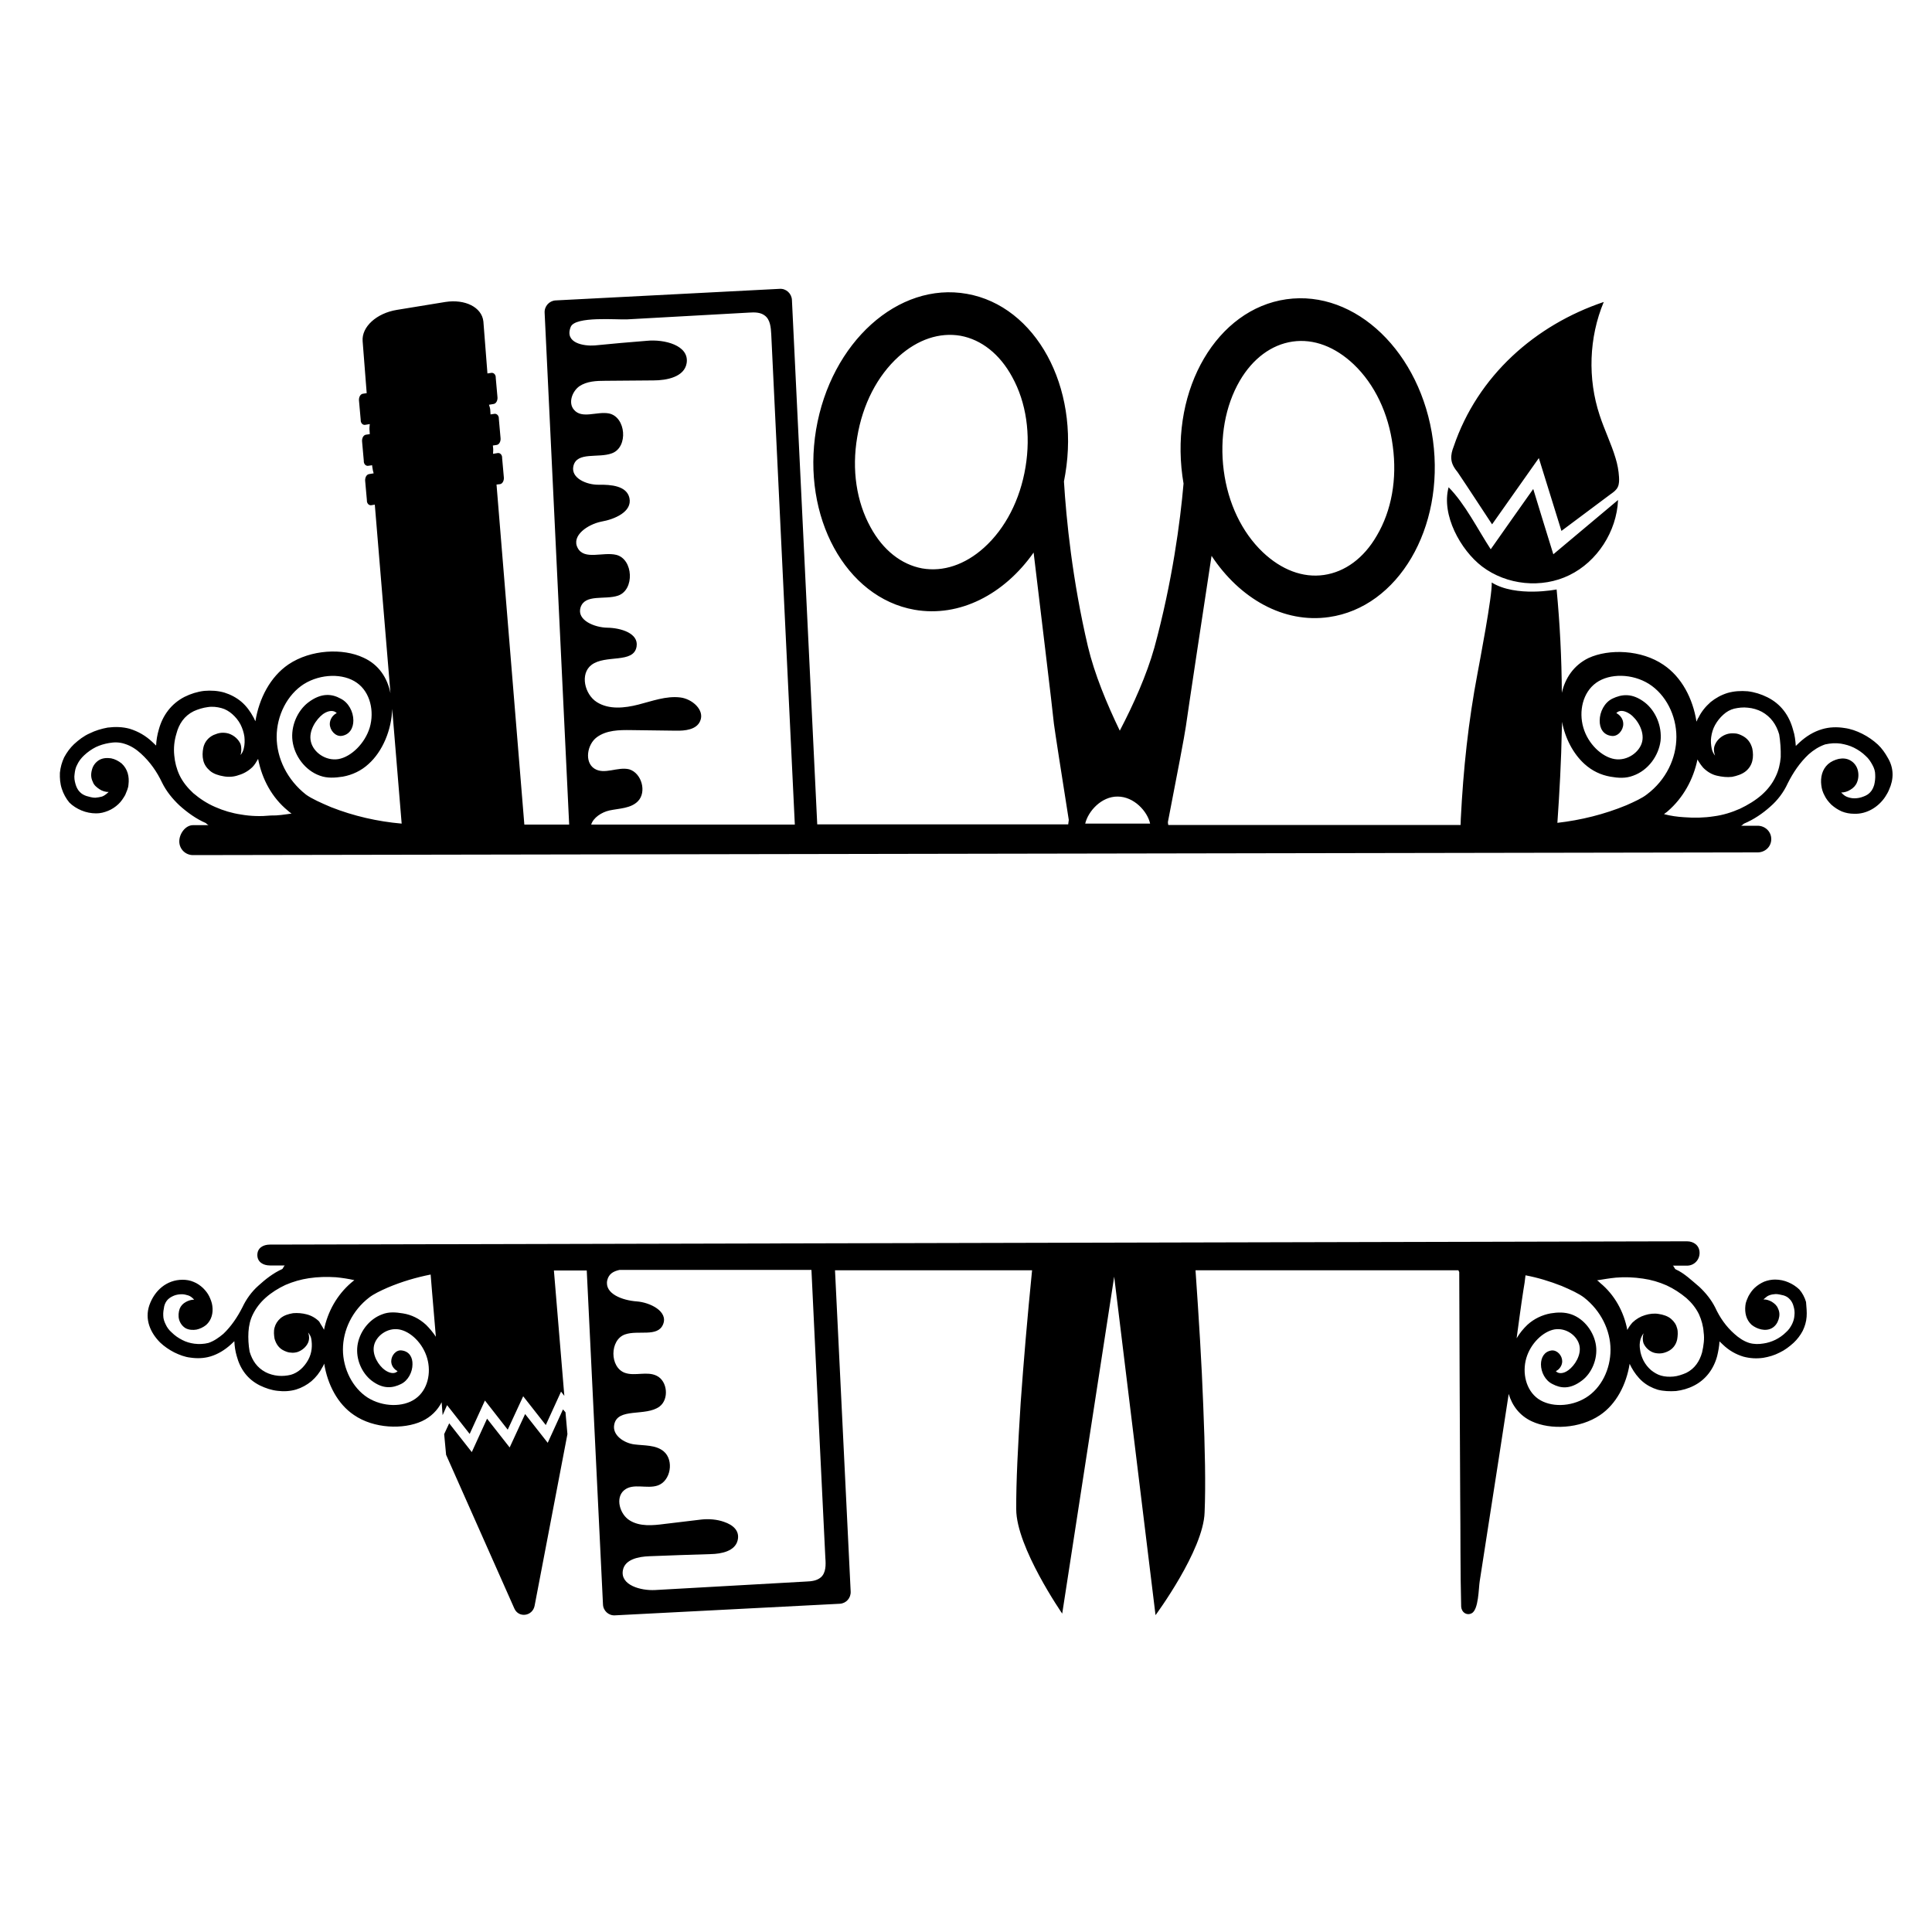<?xml version="1.0" encoding="utf-8"?>
<!-- Generator: Adobe Illustrator 23.0.1, SVG Export Plug-In . SVG Version: 6.00 Build 0)  -->
<svg version="1.1" id="Layer_1" xmlns="http://www.w3.org/2000/svg" xmlns:xlink="http://www.w3.org/1999/xlink" x="0px" y="0px"
	 width="1000px" height="1000px" viewBox="0 0 1000 1000" style="enable-background:new 0 0 1000 1000;" xml:space="preserve">
<g>
	<path d="M751.2,237.6c-0.2-2.2,0.4-4.4,1.2-6.4c12.4-36.7,42.3-63,77.7-74.9c-7.7,18.4-8.4,39.8-2.1,58.7c2.4,7.4,6,14.7,8.2,22.1
		c1,3.2,1.6,6.5,1.8,9.8c0.1,1.7,0.1,3.6-0.6,5.1c-0.7,1.6-2.2,2.7-3.5,3.6c-8.6,6.4-17.1,12.8-25.7,19.2
		c-3.9-12.6-7.8-25.1-11.7-37.7c-8.1,11.4-16.1,22.9-24.2,34.3c-5.9-8.9-11.7-17.9-17.7-26.8C752.9,242.5,751.4,240.3,751.2,237.6z
		 M767.1,293.2c12.8,9.7,30.9,11.5,45.2,4.5c14.4-7,24.5-22.6,25.2-38.9c-11.2,9.4-22.3,18.7-33.5,28.1c-3.5-11.3-7-22.6-10.4-33.8
		c-7.3,10.4-14.7,20.7-22,31.2c-6.8-10.4-13.2-23.4-21.8-32.1C745.9,266.5,756,284.7,767.1,293.2z M977.8,408.7
		c-0.5,1.3-1.3,2.6-2,3.7c-3.5,5.3-9.6,9.1-16.2,8.8c-2.1,0-4.3-0.4-6.3-1.2c-2-0.9-3.7-2-5.4-3.5c-1.5-1.5-2.7-3-3.5-4.7
		c-0.9-1.6-1.5-3.5-1.7-5.4c-0.5-4,0.4-8.1,3.5-10.9c1.6-1.4,3.5-2.2,5.5-2.7c2-0.4,4.3-0.3,6.2,0.9c1.9,1.1,3.2,3,3.7,5
		c0.5,2,0.4,4.3-0.4,6.2c-0.6,1.6-1.9,3-3.5,3.9c-1.4,0.9-3.1,1.4-4.7,1.4l0.5,0.5c0.9,0.9,1.7,1.5,2.9,1.9s2.2,0.6,3.5,0.6
		c1.6,0,3.1-0.3,4.6-0.9c1.4-0.5,2.6-1.2,3.5-2.2c1.1-1.1,1.7-2.6,2.1-3.9c0.4-1.7,0.6-3.5,0.5-5.2c0-1.7-0.5-3.4-1.4-5
		c-0.9-1.7-2-3.4-3.5-4.7c-1.7-1.7-3.9-3.2-6.1-4.3s-4.5-1.7-6.8-2.1c-2.7-0.4-5.4-0.2-8.1,0.4c-3.2,1.1-6,2.9-8.5,5.1
		c-4.6,4.3-8.1,9.5-10.9,15.1c-2.1,4.6-5.2,8.7-9,12c-4,3.6-8.6,6.7-13.6,8.8c-0.5,0.3-1.1,1.1-1.6,1.1h8.6c3.9,0,7.1,3,7.1,6.9
		c0,4-3.2,6.9-7.1,6.9l-809.8,1.4c-3.9,0-7.1-3.1-7.1-7.1c0-4,3.2-8.4,7.1-8.4h8.2c-0.5,0-1.1-0.7-1.6-1.1
		c-4.9-2.1-9.6-5.5-13.6-9.1c-3.6-3.4-6.8-7.3-9-11.8c-2.7-5.7-6.2-10.7-10.9-15c-2.4-2.2-5.2-4.1-8.5-5.1c-2.7-0.9-5.4-0.9-8.1-0.4
		c-2.4,0.4-4.7,1.1-6.8,2.1c-2.2,1.1-4.3,2.6-6.1,4.3c-1.5,1.4-2.7,3-3.5,4.7c-0.9,1.6-1.2,3.2-1.4,5c-0.3,1.7,0,3.5,0.5,5.2
		c0.4,1.4,1.1,2.9,2.1,3.9c1,1.1,2.1,1.7,3.5,2.2c1.5,0.4,3,0.9,4.6,0.9c1.2-0.1,2.4-0.3,3.5-0.6c1.1-0.4,2-1.1,2.9-1.9
		c0.1-0.1,0.4-0.3,0.5-0.5c-1.5,0.1-3.4-0.5-4.7-1.4c-1.5-1-2.9-2.1-3.5-3.9c-1-2-1-4.1-0.4-6.2c0.5-2.1,1.9-3.9,3.7-5
		c1.9-1.1,4.1-1.2,6.2-0.9c2,0.4,3.9,1.4,5.5,2.7c3.1,2.9,4,6.8,3.5,10.9c-0.1,1.9-1,3.6-1.7,5.4c-1,1.7-2.1,3.4-3.5,4.7
		c-1.6,1.5-3.4,2.7-5.4,3.5S52,421,49.8,421c-2.6,0-5.2-0.5-7.6-1.5c-2.4-1-4.6-2.4-6.3-4.1c-1.7-2-3.1-4.6-3.9-7.1
		c-0.9-2.7-1.1-5.5-1-8.3c0.3-2.9,1-5.4,2.2-8c1.4-2.6,3.1-4.9,5.1-6.8c2.4-2.2,5.1-4.3,8.1-5.6c3-1.5,6.1-2.4,9.3-3
		c3.9-0.5,7.7-0.4,11.4,0.6c4.5,1.4,8.3,3.6,11.7,6.8c0.6,0.5,1.4,1.4,2,1.9c0.1-2.7,0.6-5.6,1.4-8.3c2-7.4,6.5-13.4,13.3-16.9
		c3.2-1.6,6.7-2.7,10.2-3.1c3.5-0.3,7.1-0.1,10.5,0.9c3.2,1,6.2,2.6,8.7,4.7c2.6,2.2,4.7,5.1,6.3,8.1c0.4,0.6,0.6,1.4,1,2
		c1.9-11.8,7.7-23,17.1-29.4c11.6-7.8,28.2-8.5,38.8-3.5c8,3.6,12.4,10.5,14,18.4l-8.1-97.6l-1.8,0.3c-1.3,0.2-2.4-1-2.3-2.6
		l-0.9-10.1c-0.1-1.6,0.7-3.2,2-3.4l2.4-0.4c-0.3-0.9-0.5-2-0.7-3.3l-0.1-0.9l-2,0.3c-1.3,0.2-2.4-1-2.3-2.6l-0.9-10.1
		c-0.1-1.6,0.7-3.2,2-3.4l2-0.3l-0.1-1.6c-0.2-1.3,0-2.6,0.1-3.6l-2.4,0.4c-1.3,0.2-2.4-1-2.3-2.6l-0.9-10.1c-0.1-1.6,0.7-3.2,2-3.4
		l2-0.3l-2.1-26.9c-0.6-7.4,7.2-14.5,17.7-16.2l25.1-4.1c10.2-1.6,18.9,2.7,19.7,10.1l2.1,26.9l2-0.3c1.3-0.2,2.4,1,2.3,2.6
		l0.9,10.1c0.1,1.6-0.7,3.2-2,3.4l-2.4,0.4c0.3,0.9,0.7,2,0.7,3.4l0.1,1.6l2-0.3c1.3-0.2,2.4,1,2.3,2.6l0.9,10.1
		c0.1,1.6-0.7,3.2-2,3.4l-2,0.3l0.1,0.9c0.2,1.3,0,2.4,0,3.4l2.4-0.4c1.3-0.2,2.4,1,2.3,2.6l0.9,10.1c0.1,1.6-0.7,3.2-2,3.4
		l-1.8,0.2l14.4,176h13.5h9.7l-12.7-264.9c-0.2-3.4,2.4-6.2,5.6-6.4l116.1-6c3.3-0.2,6.1,2.4,6.3,5.7l13.1,271.5h129.9
		c0.1-0.7,0.2-1.7,0.3-2.3c-3.6-22.7-7.2-45.9-7.7-49.8c-0.6-6.6-7.7-65.1-10.5-88.6c-15.2,21.6-38.3,33.7-61.7,29.6
		c-35.6-6.3-58.4-48.1-50.9-93.2c7.6-45.2,42.5-76.7,78.1-70.3c35.6,6.3,58.4,48.1,50.9,93.2c-0.2,1.3-0.5,2.6-0.7,3.9
		c1.2,19.6,4.3,50.9,12.4,85.4c3.4,14.3,9.8,29.7,16.5,43.6c7.1-13.6,13.9-28.8,17.9-43c9.3-34.2,13.4-65.3,15.1-84.9
		c-0.2-1.3-0.4-2.6-0.6-3.9c-6.1-45.4,18-86.4,53.8-91.5c35.9-5.1,69.8,27.6,75.9,73c6.1,45.4-18,86.4-53.8,91.5
		c-23.5,3.4-46.2-9.6-60.8-31.7c-3.6,23.4-12.4,81.7-13.3,88.3c-0.5,3.9-4.9,26.9-9.3,49.5c0,0.4,0.1,1,0.2,1.5H756
		c0-0.9,0.1-2,0.1-3.1c1.3-25.9,3.9-50.4,8.7-75.6c0.7-3.9,7.8-40.7,7.3-46.8c12.6,7.8,33.6,3.6,33.6,3.6
		c1.7,17.8,2.6,35.6,2.7,53.5c1.7-7.6,6.2-14.3,13.8-18c10.6-4.9,27.4-4.3,38.8,3.5c9.4,6.3,15.2,17.4,17.1,29.4
		c0.4-0.6,0.5-1.5,1-2c1.5-3.1,3.6-5.7,6.3-8.1c2.6-2.1,5.5-3.7,8.7-4.7c3.4-1,7-1.2,10.5-0.9c3.5,0.4,7,1.5,10.2,3.1
		c7,3.5,11.3,9.4,13.3,16.9c0.9,2.7,1.2,5.5,1.4,8.3c0.6-0.5,1.4-1.4,2-1.9c3.4-3.1,7.2-5.5,11.7-6.8c3.7-1.1,7.7-1.2,11.4-0.6
		c3.2,0.4,6.3,1.5,9.3,3c3,1.5,5.7,3.4,8.1,5.6c2.1,2,3.7,4.3,5.1,6.8C980.4,397.7,980.2,403.4,977.8,408.7z M633.4,243.5
		c2.2,17,9.4,32,20.2,42.3c9.6,9.1,20.7,13.4,31.7,11.8c10.9-1.6,20.6-8.7,27.3-20.3c7.7-13,10.6-29.4,8.3-46.4
		c-2.2-17-9.4-32-20.2-42.3c-9.6-9.1-20.7-13.4-31.7-11.8c-10.9,1.6-20.6,8.8-27.3,20.3C634.2,210,631.2,226.5,633.4,243.5z
		 M523.9,195.1c-6.4-11.8-15.9-19.3-26.7-21.3c-10.9-1.9-22.2,1.9-32,10.7c-11.1,10-18.7,24.8-21.5,41.7
		c-2.9,16.9-0.4,33.5,6.9,46.7c6.4,11.8,15.9,19.3,26.7,21.3c10.9,1.9,22.2-1.9,32-10.7c11.1-10,18.7-24.8,21.5-41.7
		C533.6,224.9,531.2,208.3,523.9,195.1z M561.7,426.3h33.6c-1.4-6.4-8.4-14-16.8-14C570.1,412.2,563.2,419.9,561.7,426.3z
		 M150.9,421.1c-0.6-0.4-1.4-1-1.9-1.5c-8.2-6.7-13.4-16.3-15.4-26.8c-0.9,1.5-1.7,3-3,4.3c-2.1,2-4.6,3.4-7.1,4.1
		c-2.4,0.9-5.2,1.1-7.8,0.6c-2.4-0.4-5.2-1.2-7.1-2.9c-1.7-1.5-2.9-3.2-3.4-5.4c-0.5-2-0.4-4.3,0-6.3c0.6-3.1,2.6-5.5,5.4-6.8
		c1.2-0.5,2.6-1,3.9-1.1c1.2-0.1,2.6,0,3.9,0.4c2.7,0.9,5,2.9,6.1,5.4c0.6,2,0.5,4,0,5.7c0.9-1.1,1.4-2.1,1.7-3.5c0.5-2,0.5-4,0.3-6
		c-0.3-2.1-1-4.3-2-6.3c-1.1-2.1-2.6-3.9-4.3-5.4c-1.6-1.4-3.6-2.6-5.6-3.1c-2.2-0.6-4.7-0.9-7.1-0.5c-2.4,0.3-5,1.1-7.2,2.1
		c-4.9,2.4-7.7,6.6-9,11.7c-1.1,3.6-1.5,7.4-1.1,11.2c0.3,3.5,1.2,7,2.7,10.2c1.7,3.6,4.3,6.7,7.1,9.3c3.4,2.9,7.2,5.4,11.4,7.2
		c4.3,1.9,8.7,3.2,13.4,3.9c5.1,0.9,10.3,1,15.4,0.5C143.8,422.2,147.3,421.6,150.9,421.1z M171.4,417.8c11.7,4.6,24,7.4,36.5,8.5
		l-4.9-59.4c-0.3,10.9-5,22.1-12.3,28.6c-3.7,3.4-8.3,5.6-13.3,6.5c-4,0.6-8,0.9-11.8-0.5c-7.7-2.7-13.2-10.3-14.2-18
		c-1-7.7,2.6-15.6,8-19.8c7-5.4,12.6-4.5,16.9-2.1c4.1,2,6.6,6.8,6.6,11.3c0,3.9-1.9,7.4-6.1,8c-3.2,0.4-6.1-2.9-6.1-6.2
		c0-2.4,1.6-4.7,3.6-5.6c-1.4-1.5-4.1-1.6-7.1,0.5c-3.6,2.7-7.6,8.7-6.3,14.2c1.2,5.5,7.6,10.2,14.3,9.1c6.6-1.2,13.7-8.1,16.2-16.4
		c2.4-8.3,0.3-18.2-6.7-23.1c-7-5-18.7-4.7-27.3,0.6c-8.7,5.5-14.2,16.3-14.2,27.4c0,11.1,5.5,22.3,15.2,29.9
		C161.3,413.4,166.2,415.6,171.4,417.8z M330.2,414.7c-3.7,3.8-9.7,3.7-14.8,4.8c-4,0.9-8.3,3.7-9.4,7.3h105.4
		c-4-84.1-8.2-169.2-12.2-253.7c-0.2-3.6-0.5-7.7-3.4-9.8c-2.2-1.7-5.3-1.7-8.1-1.5c-21,1.2-41.9,2.3-63,3.5c-5,0.3-27-1.8-29.3,3.9
		c-3.4,8.5,7,10,12.4,9.6c9-0.9,18-1.7,27-2.4c9-0.9,22.1,2.3,20.6,11.6c-1.2,7.1-10.2,8.9-17.2,8.9c-8.3,0.1-16.6,0.1-24.9,0.2
		c-4.6,0-9.5,0.2-13.4,2.8c-3.8,2.7-5.9,8.7-2.8,12.2c4.1,4.9,11.9,0.7,18.1,1.9c8.8,1.8,10.1,17.4,1.6,20.6c-7,2.7-18.2-1-20,6.6
		c-1.5,6.3,6.9,9.8,13.1,9.7c6.3-0.1,14.5,0.5,15.9,6.9c1.5,7.1-7.7,11-14.6,12.2c-6.9,1.4-15.6,7.2-12.2,13.6
		c3.4,6.5,13.1,1.9,20,3.6c8.8,2.2,9.6,18.1,0.9,21.1c-6.8,2.3-17.1-1-19.4,6.1c-2.1,6.6,7.2,10.4,13.9,10.5
		c6.8,0.1,16.2,2.8,15.1,9.7c-1.4,9.1-16.2,4-23.4,9.6c-6,4.6-3.5,15.2,2.8,19.2c6.3,4,14.4,3.1,21.5,1.3c7.1-1.8,14.4-4.6,21.7-3.7
		c6.1,0.7,12.8,6.5,10.3,12.2c-1.9,4.5-7.8,5.1-12.6,5c-7.7-0.1-15.3-0.2-23.1-0.3c-6.2-0.1-12.8,0-17.8,3.7
		c-5,3.7-6.5,12.8-1.3,16.2c5.2,3.4,12.1-1.1,18.1,0.4C332.2,400.2,334.8,410,330.2,414.7z M867.7,381.4c0-11.1-5.5-21.9-14.2-27.4
		c-8.6-5.4-20.3-5.6-27.3-0.6c-7,5-9.1,14.8-6.7,23.1c2.4,8.5,9.6,15.3,16.2,16.4c6.7,1.1,13.1-3.7,14.3-9.1
		c1.2-5.4-2.6-11.6-6.3-14.2c-3.1-2.1-5.7-2.1-7.1-0.5c2,1,3.6,3.1,3.6,5.6c0,3.4-2.9,6.7-6.1,6.2c-4.3-0.5-6.2-4-6.1-8
		c0-4.3,2.4-9.3,6.6-11.3c4.6-2.2,10.1-3.2,16.9,2.1c5.4,4.3,8.8,12,8,19.8c-1,7.6-6.3,15.2-14.2,18c-3.9,1.5-7.8,1.2-11.8,0.5
		c-5-0.9-9.4-3-13.3-6.5c-5.9-5.3-10.1-13.4-11.7-21.9c0,1.3,0,2.7-0.1,3.9c-0.3,16.2-1.2,32.6-2.3,48.4c12.2-1.4,24.3-4.4,35.7-9.1
		c4.3-1.9,8.2-3.7,10.6-5.6C862.4,403.7,867.7,392.4,867.7,381.4z M920.9,380.1c-1.5-5.1-4.3-9.1-9-11.7c-2.1-1.1-4.7-1.9-7.2-2.1
		c-2.4-0.3-4.9,0-7.1,0.5c-2,0.5-4,1.6-5.6,3.1c-1.7,1.5-3.2,3.4-4.3,5.4c-1.1,2-1.7,4.1-2,6.3c-0.3,2-0.1,4,0.3,6
		c0.3,1.4,1,2.6,1.7,3.5c-0.6-1.9-0.9-3.7,0-5.7c1.1-2.6,3.5-4.6,6.1-5.4c1.2-0.4,2.6-0.5,3.9-0.4c1.4,0,2.7,0.5,3.9,1.1
		c2.9,1.4,4.6,3.7,5.4,6.8c0.4,2,0.5,4.3,0,6.3c-0.5,2.1-1.6,3.9-3.4,5.4c-2,1.6-4.6,2.4-7.1,2.9c-2.6,0.3-5.2,0-7.8-0.6
		c-2.7-0.6-5.1-2.1-7.1-4.1c-1.2-1.4-2.1-2.7-3-4.3c-2.1,10.3-7.4,19.9-15.4,26.8c-0.5,0.5-1.4,1-1.9,1.5c3.4,0.9,7,1.4,10.5,1.6
		c5.1,0.4,10.3,0.3,15.4-0.5c4.6-0.6,9.1-2,13.4-3.9c4-1.9,8-4.3,11.3-7.2c3-2.7,5.4-5.7,7.1-9.3c1.6-3.2,2.4-6.7,2.7-10.2
		C921.8,387.8,921.5,383.8,920.9,380.1z"/>
	<path d="M292.7,731l1,11.3l-17,88.9c-1.1,5.4-8.3,6.4-10.5,1.3L230.9,753l-1-10.7l2.6-5.6l11.7,14.9l7.9-17.3l11.7,14.9l8-17.3
		l11.7,14.9l7.9-17.3L292.7,731z M935.1,681.6c-0.2,2.6-0.9,4.9-2,7.2c-1.2,2.3-2.8,4.4-4.7,6.2c-2.2,2-4.7,3.9-7.3,5.1
		c-2.7,1.4-5.5,2.2-8.4,2.7c-3.5,0.5-6.9,0.3-10.3-0.6c-4-1.2-7.6-3.3-10.6-6.2c-0.6-0.5-1.2-1.2-1.8-1.7c-0.1,2.4-0.6,5.1-1.2,7.6
		c-1.8,6.7-5.9,12.2-12,15.3c-2.9,1.5-6.1,2.4-9.3,2.8c-3.2,0.2-6.5,0.1-9.5-0.7c-2.9-0.9-5.6-2.3-7.9-4.3c-2.3-2-4.3-4.7-5.7-7.3
		c-0.3-0.6-0.6-1.2-0.9-1.8c-1.7,10.7-6.9,20.9-15.4,26.6c-10.4,7-25.5,7.7-35.2,3.2c-6.3-2.9-10.2-8.1-12-14.2
		c-3.4,22.6-7,45.2-10.5,67.9c-1.5,9.6-3,19.4-4.5,29c-0.6,3.5-0.5,15-4.3,16.7c-2.6,1.2-5.1-0.6-5.3-3.5
		c-0.5-18.6-0.3-37.6-0.5-56.2c-0.2-38.8-0.4-77.6-0.5-116.9c0-0.3-0.4-0.6-0.4-1h-49.9h-86.2c1.7,24.5,3.2,48.4,4,70
		c0.9,22.1,1.3,41.4,0.7,55.3c-0.6,19.7-25.4,53.2-25.4,53.2l-21.4-175.2l-26.9,174.4c0,0-23.8-34.4-23.8-54
		c-0.1-13.9,0.9-33.2,2.3-55.2c1.5-21.1,3.5-44.6,5.9-68.5h-102l8.1,166.2c0.2,3.4-2.3,6.2-5.6,6.4l-116.4,6
		c-3.3,0.2-6.1-2.4-6.2-5.7l-8.4-172.8h-17l5.4,64.9l-1.7-2.2l-7.9,17.3l-11.7-14.9l-8,17.3L251,724.9l-7.9,17.3l-11.7-14.9
		l-2.3,5.2l-0.5-6.7c-2.1,4.1-5.5,7.6-10.2,9.8c-9.6,4.4-24.9,3.9-35.2-3.2c-8.5-5.7-13.7-15.9-15.4-26.6c-0.3,0.6-0.5,1.4-0.9,1.8
		c-1.4,2.8-3.3,5.2-5.7,7.3c-2.3,1.9-5,3.4-7.9,4.3c-3.1,0.9-6.4,1.1-9.5,0.7c-3.2-0.3-6.4-1.4-9.3-2.8c-6.4-3.2-10.2-8.5-12-15.3
		c-0.7-2.4-1.1-5-1.2-7.6c-0.6,0.5-1.2,1.2-1.8,1.7c-3.1,2.8-6.6,5-10.6,6.2c-3.4,1-6.9,1.1-10.3,0.6c-2.9-0.3-5.7-1.4-8.4-2.7
		c-2.7-1.4-5.2-3.1-7.3-5.1c-5.1-5.1-8.1-12-5.6-19.3c2.7-7.7,9-13.2,17.2-13.2c1.9,0,3.9,0.3,5.7,1.1c1.8,0.7,3.4,1.8,4.9,3.2
		c1.4,1.4,2.4,2.7,3.2,4.3c0.7,1.5,1.4,3.2,1.6,4.9c0.5,3.6-0.3,7.3-3.2,9.9c-1.5,1.2-3.2,2-5,2.4c-1.8,0.3-3.9,0.2-5.6-0.7
		c-1.7-1-2.9-2.7-3.4-4.5c-0.5-1.8-0.3-3.9,0.3-5.6c0.6-1.5,1.7-2.7,3.2-3.5c1.2-0.7,2.8-1.2,4.3-1.2l-0.5-0.5
		c-0.7-0.7-1.6-1.4-2.6-1.7c-1.1-0.3-2-0.6-3.2-0.6c-1.5,0-2.8,0.2-4.1,0.7c-1.2,0.5-2.3,1.1-3.2,2c-1,1-1.6,2.3-1.9,3.5
		c-0.3,1.6-0.6,3.2-0.5,4.8c0,1.6,0.5,3.1,1.2,4.5c0.7,1.6,1.8,3.1,3.2,4.3c1.6,1.6,3.5,2.9,5.5,3.9c1.9,1,4,1.6,6.2,1.9
		c2.4,0.3,4.9,0.2,7.3-0.4c2.9-1,5.3-2.7,7.7-4.7c4.1-3.9,7.3-8.7,9.9-13.8c1.9-4.1,4.8-8.1,8.2-11.1c3.6-3.3,7.8-6.6,12.3-8.6
		c0.5-0.2,1-1.9,1.5-1.9h-7.8c-3.5,0-6.5-1.8-6.5-5.4s2.9-5.4,6.5-5.4l733.5-1.7c3.5,0,6.5,2.2,6.5,6c0,3.7-2.9,6.6-6.5,6.6h-7.4
		c0.5,0,1,1.7,1.5,1.9c4.4,1.9,8.6,6,12.3,9.1c3.3,3.1,6.2,6.7,8.2,10.7c2.4,5.2,5.6,9.8,9.9,13.6c2.2,2,4.8,3.8,7.7,4.7
		c2.4,0.7,4.9,0.7,7.3,0.3c2.2-0.3,4.3-1,6.2-1.9c2-1,3.9-2.3,5.5-3.9c1.4-1.2,2.4-2.7,3.2-4.3c0.7-1.5,1.1-2.9,1.2-4.5
		c0.2-1.6,0-3.2-0.5-4.8c-0.3-1.2-1-2.6-1.9-3.5c-0.9-1-1.9-1.6-3.2-2c-1.4-0.3-2.7-0.7-4.1-0.7c-1.1,0.1-2.2,0.2-3.2,0.6
		c-1,0.3-1.8,1-2.6,1.7c-0.1,0.1-0.3,0.2-0.5,0.5c1.4-0.1,3.1,0.5,4.3,1.2c1.4,0.9,2.6,1.9,3.2,3.5c0.9,1.8,0.9,3.7,0.3,5.6
		s-1.7,3.5-3.4,4.5s-3.8,1.1-5.6,0.7s-3.5-1.2-5-2.4c-2.8-2.6-3.6-6.2-3.2-9.9c0.1-1.7,0.9-3.3,1.6-4.9c0.9-1.6,1.9-3.1,3.2-4.3
		c1.5-1.4,3.1-2.4,4.9-3.2c1.8-0.7,3.7-1.1,5.7-1.1c2.3,0,4.8,0.5,6.8,1.4c2.2,0.9,4.1,2.2,5.7,3.7c1.6,1.8,2.8,4.1,3.5,6.5
		C935,676.5,935.3,679.1,935.1,681.6z M167.7,688.3c1.9-9.4,6.7-18,14-24.3c0.5-0.5,1.2-0.9,1.7-1.4c-3.1-0.7-6.4-1.2-9.5-1.5
		c-4.7-0.3-9.4-0.2-14,0.5c-4.1,0.6-8.3,1.8-12.2,3.5c-3.6,1.7-7.2,3.9-10.2,6.6c-2.7,2.4-4.9,5.2-6.5,8.4c-1.5,2.9-2.2,6.1-2.4,9.3
		c-0.2,3.3,0,6.8,0.6,10.2c1.4,4.7,3.9,8.3,8.2,10.6c1.9,1,4.3,1.7,6.6,1.9c2.2,0.2,4.4,0,6.5-0.5c1.8-0.5,3.6-1.5,5.1-2.8
		c1.6-1.4,2.9-3.1,3.9-4.9c1-1.8,1.6-3.8,1.8-5.7c0.2-1.8,0.1-3.6-0.2-5.3c-0.2-1.2-0.9-2.3-1.6-3.2c0.6,1.7,0.7,3.4,0,5.2
		c-1,2.3-3.2,4.1-5.5,4.9c-1.1,0.3-2.3,0.5-3.5,0.3c-1.2,0-2.4-0.5-3.5-1c-2.6-1.2-4.1-3.4-4.9-6.2c-0.3-1.8-0.5-3.9,0-5.7
		c0.5-1.9,1.5-3.5,3.1-4.9c1.8-1.5,4.1-2.2,6.5-2.6c2.3-0.2,4.8,0,7,0.6c2.4,0.6,4.7,1.9,6.5,3.7C166.1,685.7,167,686.8,167.7,688.3
		z M225.6,691.9l-2-23.6l-0.7-8.6c-7.6,1.5-15,3.7-22.1,6.7c-3.9,1.7-7.4,3.4-9.6,5.1c-8.9,6.8-13.7,17-13.7,27
		c0,10,5,19.9,12.8,24.9c7.8,4.9,18.4,5.1,24.7,0.6c6.4-4.5,8.3-13.4,6.1-21c-2.2-7.7-8.6-13.9-14.6-14.9c-6.1-1-11.8,3.4-12.9,8.3
		s2.3,10.4,5.7,12.8c2.8,1.9,5.2,1.9,6.5,0.5c-1.8-0.9-3.3-2.8-3.3-5.1c0-3.1,2.6-6.1,5.5-5.6c3.9,0.5,5.6,3.6,5.5,7.2
		c0,3.9-2.2,8.4-6,10.2c-4.1,2-9.1,2.9-15.3-1.9c-4.9-3.9-8.1-10.9-7.2-17.9c0.9-6.8,5.7-13.7,12.8-16.3c3.5-1.4,7-1.1,10.7-0.5
		c4.5,0.7,8.5,2.7,12,5.9C222.3,687.5,224.1,689.6,225.6,691.9z M420,657.3h-99.3c-3.2,0.7-5.6,2-6.4,5.4
		c-1.5,7.1,8.2,10.4,15.2,10.9s16.5,5.2,13.7,11.9c-2.8,6.8-12.9,2.8-19.7,5.2c-8,2.8-8,17.1,0,19.9c5.2,1.8,11.4-1,16.4,1.5
		c5.6,2.7,6.5,12.1,1.5,15.9c-7.2,5.4-21.9,0.3-23.5,9.5c-1,5.4,5.1,9.4,10.3,10.1c5.3,0.7,11.2,0.2,15.3,3.6
		c5.5,4.6,3.7,15.4-3.1,17.7c-5.6,1.9-12.7-1.4-17.3,2.4c-4.8,3.9-2.3,12.6,2.9,15.7c5.2,3.2,11.8,2.6,17.9,1.8
		c6.4-0.7,12.8-1.6,19.2-2.3c3.6-0.4,8-0.1,11.6,1.2c4.8,1.6,8.3,4.7,7.1,9.6c-1.4,5.6-8.4,7-14,7.1c-10.5,0.3-21.2,0.7-31.7,1.1
		c-5.6,0.2-12.7,1.6-13.7,7.3c-1.4,7.7,9.3,10.6,16.7,10.2c26.1-1.5,52.1-2.9,78.2-4.4c2.7-0.1,5.5-0.4,7.6-2.2
		c2.6-2.3,2.6-6.4,2.3-10C424.8,756.6,422.3,706.9,420,657.3z M833.6,698.6c0-10-5-20.2-13.7-27c-2.6-2-6.9-4-11.6-6
		c-6.1-2.4-12.3-4.3-18.7-5.5c-0.3,2.6-0.6,5.1-1.1,7.7c-1.3,8.3-2.4,16.9-3.5,24.9c1.6-2.7,3.5-5,5.6-7c3.4-3.1,7.6-5.1,12-5.9
		c3.6-0.6,7.2-0.7,10.7,0.5c6.9,2.4,11.9,9.4,12.8,16.3c0.9,6.9-2.3,14.2-7.2,17.9c-6.4,4.9-11.3,4-15.3,1.9c-3.8-1.8-6-6.2-6-10.2
		c0-3.5,1.7-6.7,5.5-7.2c2.9-0.3,5.5,2.6,5.5,5.6c0,2.2-1.5,4.3-3.3,5.1c1.2,1.4,3.8,1.5,6.5-0.5c3.3-2.4,6.8-7.9,5.7-12.8
		c-1.1-5-6.8-9.3-12.9-8.3c-6,1.1-12.4,7.3-14.6,14.9c-2.2,7.6-0.2,16.5,6.1,21c6.4,4.5,16.9,4.3,24.8-0.6
		C828.8,718.5,833.6,708.8,833.6,698.6z M881.8,689.6c-0.2-3.2-1.1-6.4-2.4-9.3c-1.6-3.3-3.9-6.1-6.5-8.4c-3.1-2.6-6.6-4.9-10.3-6.6
		c-3.9-1.7-7.9-2.9-12.2-3.5c-4.7-0.7-9.4-0.9-14-0.5c-3.3,0.3-6.5,0.9-9.8,1.4c0.6,0.3,1.2,0.9,1.7,1.4c7.4,6.1,12.2,14.8,14,24.3
		c0.7-1.4,1.6-2.7,2.7-3.9c1.9-1.8,4.1-3.1,6.5-3.8c2.2-0.7,4.8-1,7-0.6c2.2,0.3,4.8,1.1,6.5,2.6c1.6,1.4,2.6,2.9,3.1,4.9
		c0.5,1.8,0.3,3.9,0,5.7c-0.6,2.8-2.3,5-4.9,6.2c-1.1,0.5-2.3,0.9-3.5,1c-1.1,0.1-2.3,0-3.5-0.3c-2.4-0.7-4.5-2.6-5.5-4.9
		c-0.6-1.8-0.5-3.6,0-5.2c-0.7,1-1.2,1.9-1.6,3.2c-0.5,1.8-0.5,3.6-0.2,5.3c0.2,1.9,0.9,3.9,1.8,5.7c1,1.9,2.3,3.5,3.9,4.9
		c1.5,1.2,3.3,2.3,5.1,2.8c2,0.6,4.3,0.7,6.5,0.5c2.2-0.2,4.5-1,6.6-1.9c4.4-2.2,6.9-6,8.2-10.6C881.8,696.4,882.3,693,881.8,689.6z
		"/>
</g>
</svg>
